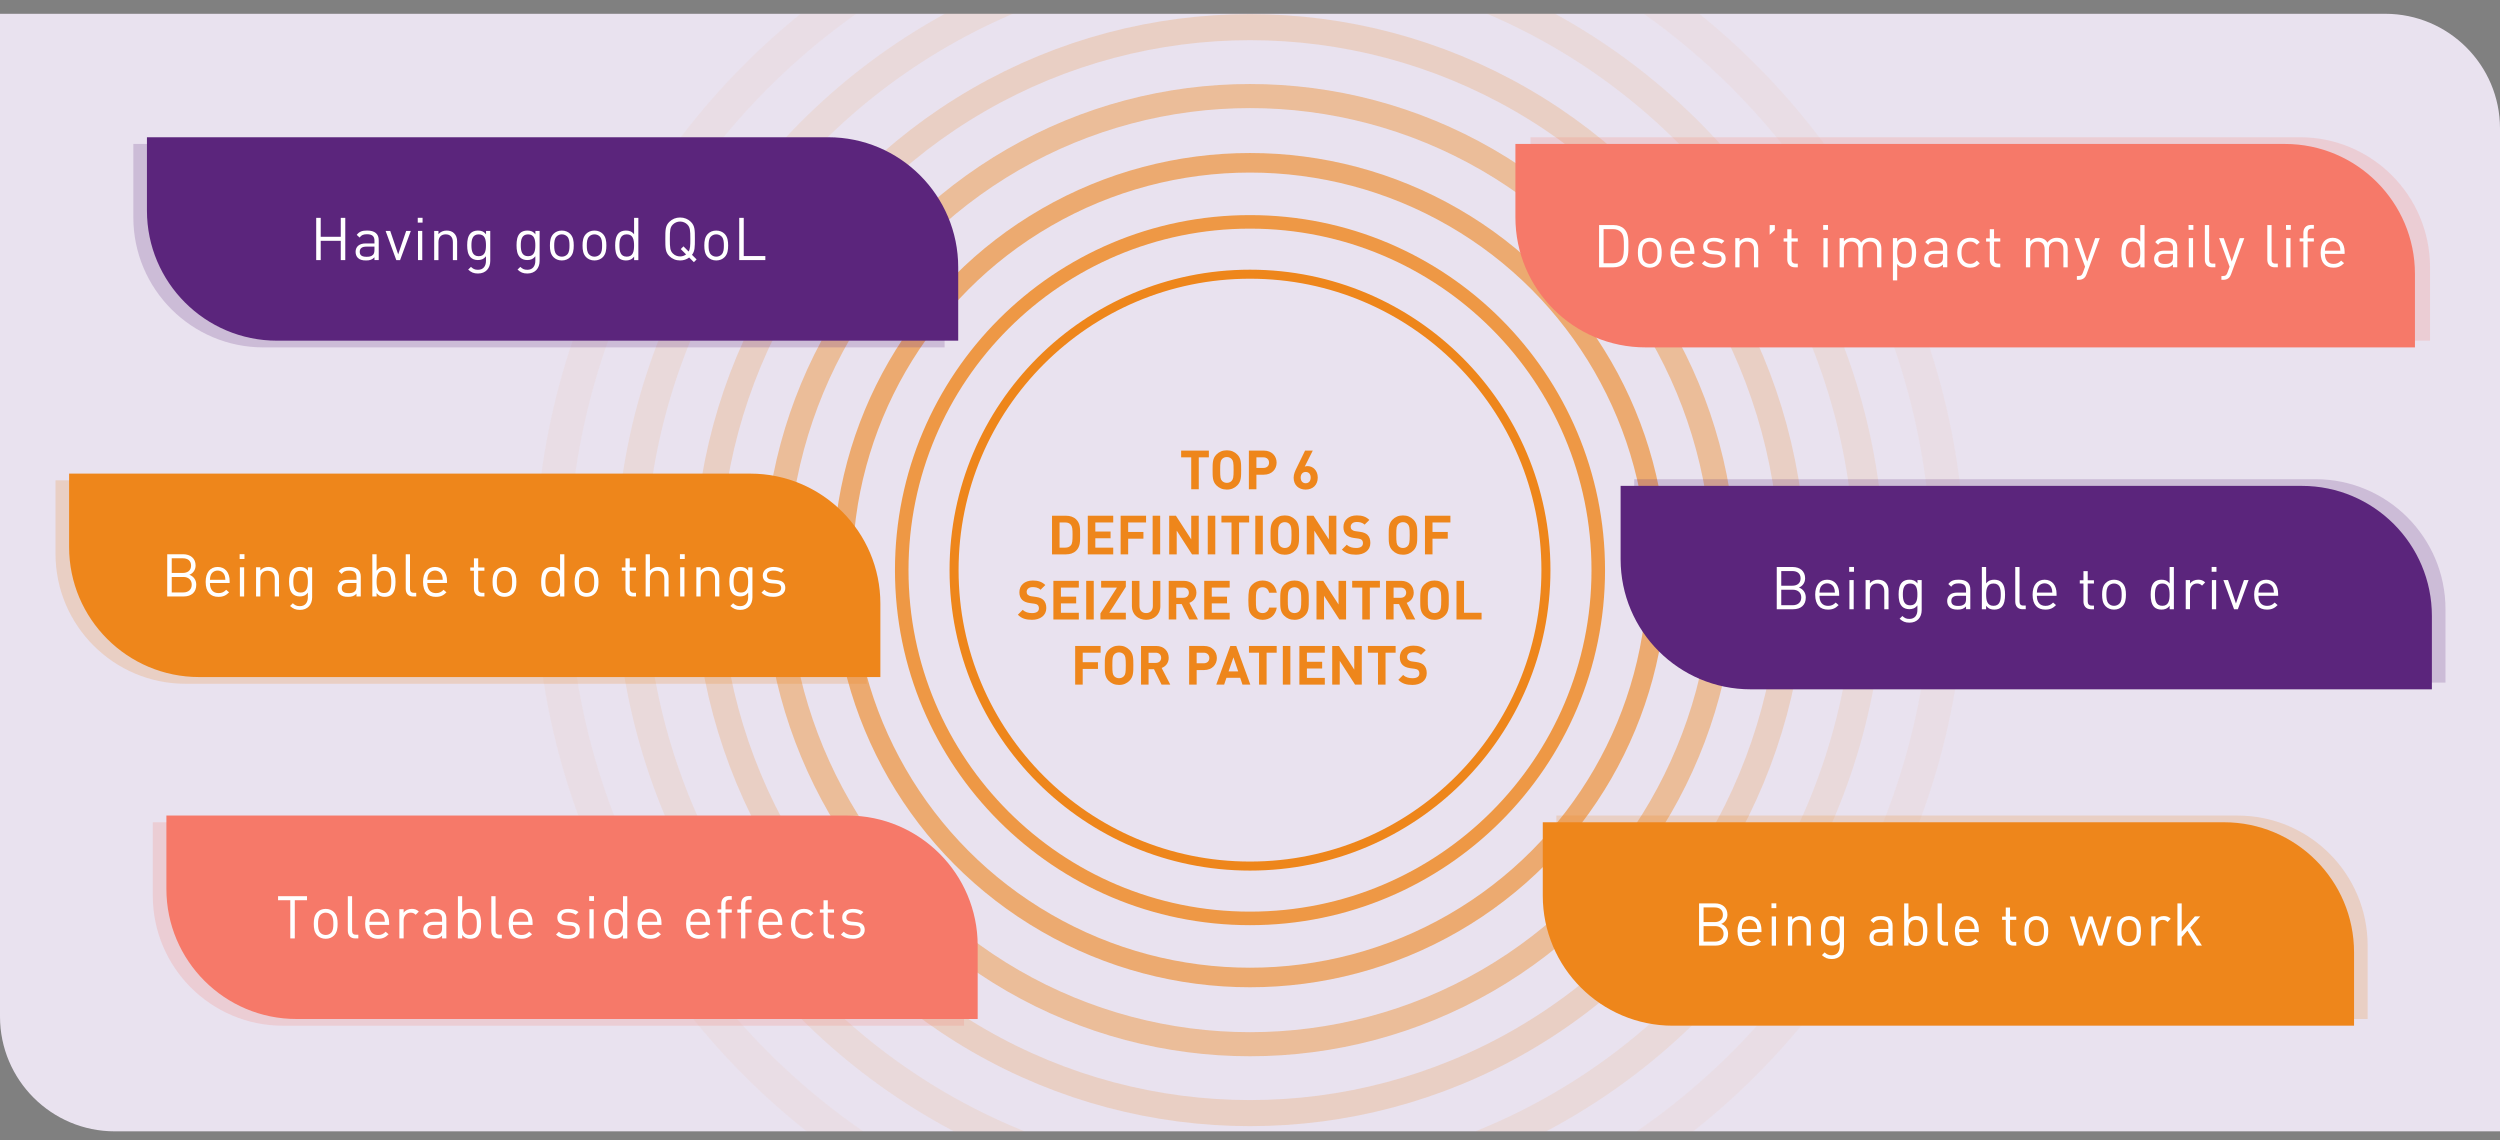 <?xml version="1.0" encoding="UTF-8"?><svg id="Layer_2" xmlns="http://www.w3.org/2000/svg" xmlns:xlink="http://www.w3.org/1999/xlink" viewBox="0 0 1470 670.48"><rect x="0" y="0" width="1470" height="670.48" fill="#808080" stroke="none"/><defs><style>.cls-1,.cls-2,.cls-3,.cls-4,.cls-5,.cls-6,.cls-7,.cls-8{fill:none;}.cls-9{clip-path:url(#clippath);}.cls-2{opacity:.05;stroke-width:19.72px;}.cls-2,.cls-3,.cls-4,.cls-5,.cls-6,.cls-7,.cls-8{stroke:#ee861b;stroke-miterlimit:10;}.cls-10{fill:#e9e2ef;}.cls-11,.cls-12{fill:#f67969;}.cls-13{fill:#fff;}.cls-14,.cls-15{fill:#ee861b;}.cls-16,.cls-17{fill:#5b257c;}.cls-3{opacity:.1;stroke-width:17.5px;}.cls-4{opacity:.4;stroke-width:14.16px;}.cls-5{opacity:.8;stroke-width:7.96px;}.cls-6{stroke-width:5.31px;}.cls-17,.cls-15,.cls-12,.cls-7{opacity:.2;}.cls-7{stroke-width:15.33px;}.cls-8{opacity:.6;stroke-width:11.5px;}</style><clipPath id="clippath"><path class="cls-1" d="M0,8.11H1402.52c37.24,0,67.48,30.24,67.48,67.48V665.23H67.48C30.24,665.23,0,634.99,0,597.75V8.11H0Z"/></clipPath></defs><path class="cls-10" d="M0,8.11H1402.52c37.24,0,67.48,30.24,67.48,67.48V665.23H67.48C30.24,665.23,0,634.99,0,597.75V8.11H0Z"/><g class="cls-9"><g><circle class="cls-6" cx="735" cy="335.24" r="174.01"/><circle class="cls-5" cx="735" cy="335.24" r="204.78"/><circle class="cls-8" cx="735" cy="335.24" r="239.52"/><circle class="cls-4" cx="735" cy="335.24" r="278.76"/><circle class="cls-7" cx="735" cy="335.24" r="319.27"/><circle class="cls-3" cx="735" cy="335.24" r="364.36"/><circle class="cls-2" cx="735" cy="335.24" r="410.63"/></g></g><g><path class="cls-14" d="M704.88,268.92v18.76h-4.44v-18.76h-5.93v-3.96h16.3v3.96h-5.93Z"/><path class="cls-14" d="M727.53,285.39c-1.59,1.59-3.54,2.49-6.13,2.49s-4.56-.89-6.16-2.49c-2.3-2.3-2.23-5.14-2.23-9.06s-.06-6.76,2.23-9.06c1.59-1.6,3.57-2.49,6.16-2.49s4.53,.89,6.13,2.49c2.3,2.3,2.27,5.14,2.27,9.06s.03,6.76-2.27,9.06Zm-3.29-15.44c-.64-.73-1.63-1.21-2.84-1.21s-2.23,.48-2.87,1.21c-.86,.96-1.08,2.01-1.08,6.38s.22,5.42,1.08,6.38c.64,.73,1.66,1.21,2.87,1.21s2.2-.48,2.84-1.21c.86-.96,1.12-2.01,1.12-6.38s-.26-5.42-1.12-6.38Z"/><path class="cls-14" d="M743.14,279.13h-4.37v8.55h-4.43v-22.72h8.81c4.69,0,7.5,3.22,7.5,7.08s-2.81,7.08-7.5,7.08Zm-.22-10.21h-4.15v6.22h4.15c2.01,0,3.29-1.24,3.29-3.09s-1.28-3.13-3.29-3.13Z"/><path class="cls-14" d="M767.74,287.88c-4.02,0-7.08-2.52-7.08-7.02,0-2.07,.89-3.99,1.92-6.06l4.79-9.83h4.53l-4.72,9.38c.54-.22,1.15-.29,1.69-.29,3.06,0,5.97,2.52,5.97,6.73,0,4.47-3.06,7.08-7.08,7.08Zm0-10.37c-1.69,0-2.93,1.21-2.93,3.32s1.24,3.32,2.93,3.32,2.94-1.21,2.94-3.32-1.18-3.32-2.94-3.32Z"/><path class="cls-14" d="M632.79,323.8c-1.5,1.5-3.64,2.17-6,2.17h-8.2v-22.72h8.2c2.36,0,4.5,.67,6,2.17,2.55,2.55,2.3,5.68,2.3,9.09s.26,6.73-2.3,9.28Zm-3.09-15.19c-.77-.93-1.79-1.4-3.32-1.4h-3.35v14.8h3.35c1.53,0,2.55-.48,3.32-1.4,.83-1.02,.96-2.65,.96-6.09s-.13-4.88-.96-5.9Z"/><path class="cls-14" d="M639.62,325.97v-22.72h14.96v3.96h-10.53v5.33h8.97v3.96h-8.97v5.52h10.53v3.96h-14.96Z"/><path class="cls-14" d="M663.36,307.21v5.58h8.97v3.96h-8.97v9.22h-4.43v-22.72h14.96v3.96h-10.53Z"/><path class="cls-14" d="M677.75,325.97v-22.72h4.43v22.72h-4.43Z"/><path class="cls-14" d="M700.91,325.97l-9-13.94v13.94h-4.43v-22.72h3.96l9,13.91v-13.91h4.43v22.72h-3.96Z"/><path class="cls-14" d="M710.16,325.97v-22.72h4.43v22.72h-4.43Z"/><path class="cls-14" d="M728.57,307.21v18.76h-4.44v-18.76h-5.93v-3.96h16.3v3.96h-5.93Z"/><path class="cls-14" d="M738.11,325.97v-22.72h4.43v22.72h-4.43Z"/><path class="cls-14" d="M761.59,323.68c-1.59,1.59-3.54,2.49-6.13,2.49s-4.56-.89-6.16-2.49c-2.3-2.3-2.23-5.14-2.23-9.06s-.06-6.76,2.23-9.06c1.59-1.6,3.57-2.49,6.16-2.49s4.53,.89,6.13,2.49c2.3,2.3,2.27,5.14,2.27,9.06s.03,6.76-2.27,9.06Zm-3.29-15.44c-.64-.73-1.63-1.21-2.84-1.21s-2.23,.48-2.87,1.21c-.86,.96-1.08,2.01-1.08,6.38s.22,5.42,1.08,6.38c.64,.73,1.66,1.21,2.87,1.21s2.2-.48,2.84-1.21c.86-.96,1.12-2.01,1.12-6.38s-.26-5.42-1.12-6.38Z"/><path class="cls-14" d="M781.82,325.97l-9-13.94v13.94h-4.43v-22.72h3.96l9,13.91v-13.91h4.43v22.72h-3.96Z"/><path class="cls-14" d="M797.33,326.16c-3.45,0-6.06-.73-8.29-3l2.87-2.87c1.44,1.44,3.38,1.92,5.49,1.92,2.62,0,4.02-.99,4.02-2.81,0-.8-.22-1.47-.7-1.92-.45-.41-.96-.64-2.01-.8l-2.74-.38c-1.95-.29-3.38-.89-4.4-1.88-1.08-1.08-1.63-2.55-1.63-4.47,0-4.05,3-6.89,7.91-6.89,3.13,0,5.39,.77,7.34,2.65l-2.81,2.78c-1.44-1.37-3.16-1.56-4.66-1.56-2.36,0-3.51,1.31-3.51,2.87,0,.57,.19,1.18,.67,1.63,.45,.41,1.18,.77,2.11,.89l2.68,.38c2.07,.29,3.38,.86,4.34,1.75,1.21,1.15,1.75,2.81,1.75,4.82,0,4.4-3.67,6.89-8.42,6.89Z"/><path class="cls-14" d="M831.08,323.68c-1.59,1.59-3.54,2.49-6.13,2.49s-4.56-.89-6.16-2.49c-2.3-2.3-2.23-5.14-2.23-9.06s-.06-6.76,2.23-9.06c1.59-1.6,3.57-2.49,6.16-2.49s4.53,.89,6.13,2.49c2.3,2.3,2.27,5.14,2.27,9.06s.03,6.76-2.27,9.06Zm-3.29-15.44c-.64-.73-1.63-1.21-2.84-1.21s-2.23,.48-2.87,1.21c-.86,.96-1.08,2.01-1.08,6.38s.22,5.42,1.08,6.38c.64,.73,1.66,1.21,2.87,1.21s2.2-.48,2.84-1.21c.86-.96,1.12-2.01,1.12-6.38s-.26-5.42-1.12-6.38Z"/><path class="cls-14" d="M842.31,307.21v5.58h8.97v3.96h-8.97v9.22h-4.43v-22.72h14.96v3.96h-10.53Z"/><path class="cls-14" d="M606.79,364.45c-3.45,0-6.06-.73-8.29-3l2.87-2.87c1.44,1.44,3.38,1.92,5.49,1.92,2.62,0,4.02-.99,4.02-2.81,0-.8-.22-1.47-.7-1.92-.45-.41-.96-.64-2.01-.8l-2.74-.38c-1.95-.29-3.38-.89-4.4-1.88-1.08-1.08-1.63-2.55-1.63-4.47,0-4.05,3-6.89,7.91-6.89,3.13,0,5.39,.77,7.34,2.65l-2.81,2.78c-1.44-1.37-3.16-1.56-4.66-1.56-2.36,0-3.51,1.31-3.51,2.87,0,.57,.19,1.18,.67,1.63,.45,.41,1.18,.77,2.11,.89l2.68,.38c2.07,.29,3.38,.86,4.34,1.75,1.21,1.15,1.75,2.81,1.75,4.82,0,4.4-3.67,6.89-8.42,6.89Z"/><path class="cls-14" d="M619.39,364.26v-22.72h14.96v3.96h-10.53v5.33h8.97v3.96h-8.97v5.52h10.53v3.96h-14.96Z"/><path class="cls-14" d="M638.69,364.26v-22.72h4.43v22.72h-4.43Z"/><path class="cls-14" d="M647.05,364.26v-3.57l9.7-15.19h-9.28v-3.96h14.52v3.51l-9.73,15.25h9.73v3.96h-14.93Z"/><path class="cls-14" d="M673.92,364.45c-4.66,0-8.36-3.16-8.36-7.98v-14.93h4.44v14.77c0,2.62,1.53,4.18,3.92,4.18s3.96-1.56,3.96-4.18v-14.77h4.4v14.93c0,4.82-3.7,7.98-8.36,7.98Z"/><path class="cls-14" d="M699.28,364.26l-4.44-9.06h-3.19v9.06h-4.43v-22.72h8.9c4.63,0,7.37,3.16,7.37,6.96,0,3.19-1.95,5.17-4.15,5.97l5.07,9.79h-5.14Zm-3.45-18.76h-4.18v6h4.18c1.95,0,3.22-1.24,3.22-3s-1.28-3-3.22-3Z"/><path class="cls-14" d="M708.09,364.26v-22.72h14.96v3.96h-10.53v5.33h8.97v3.96h-8.97v5.52h10.53v3.96h-14.96Z"/><path class="cls-14" d="M742.39,364.45c-2.42,0-4.47-.83-6.13-2.49-.99-.99-1.6-2.14-1.85-3.41-.26-1.28-.38-3.16-.38-5.65s.13-4.37,.38-5.65c.25-1.31,.86-2.42,1.85-3.41,1.66-1.66,3.7-2.49,6.13-2.49,4.37,0,7.59,2.55,8.36,7.18h-4.5c-.48-1.95-1.69-3.22-3.83-3.22-1.21,0-2.17,.38-2.84,1.18-.93,.99-1.12,2.01-1.12,6.41s.19,5.42,1.12,6.41c.67,.8,1.63,1.18,2.84,1.18,2.14,0,3.35-1.28,3.83-3.22h4.5c-.77,4.63-4.02,7.18-8.36,7.18Z"/><path class="cls-14" d="M767.3,361.96c-1.59,1.59-3.54,2.49-6.13,2.49s-4.56-.89-6.16-2.49c-2.3-2.3-2.23-5.14-2.23-9.06s-.06-6.76,2.23-9.06c1.59-1.6,3.57-2.49,6.16-2.49s4.53,.89,6.13,2.49c2.3,2.3,2.27,5.14,2.27,9.06s.03,6.76-2.27,9.06Zm-3.29-15.44c-.64-.73-1.63-1.21-2.84-1.21s-2.23,.48-2.87,1.21c-.86,.96-1.08,2.01-1.08,6.38s.22,5.42,1.08,6.38c.64,.73,1.66,1.21,2.87,1.21s2.2-.48,2.84-1.21c.86-.96,1.12-2.01,1.12-6.38s-.26-5.42-1.12-6.38Z"/><path class="cls-14" d="M787.53,364.26l-9-13.94v13.94h-4.43v-22.72h3.96l9,13.91v-13.91h4.43v22.72h-3.96Z"/><path class="cls-14" d="M805.46,345.5v18.76h-4.44v-18.76h-5.93v-3.96h16.3v3.96h-5.93Z"/><path class="cls-14" d="M827.06,364.26l-4.44-9.06h-3.19v9.06h-4.43v-22.72h8.9c4.63,0,7.37,3.16,7.37,6.96,0,3.19-1.95,5.17-4.15,5.97l5.07,9.79h-5.14Zm-3.45-18.76h-4.18v6h4.18c1.95,0,3.22-1.24,3.22-3s-1.28-3-3.22-3Z"/><path class="cls-14" d="M849.62,361.96c-1.59,1.59-3.54,2.49-6.13,2.49s-4.56-.89-6.16-2.49c-2.3-2.3-2.23-5.14-2.23-9.06s-.06-6.76,2.23-9.06c1.59-1.6,3.57-2.49,6.16-2.49s4.53,.89,6.13,2.49c2.3,2.3,2.27,5.14,2.27,9.06s.03,6.76-2.27,9.06Zm-3.29-15.44c-.64-.73-1.63-1.21-2.84-1.21s-2.23,.48-2.87,1.21c-.86,.96-1.08,2.01-1.08,6.38s.22,5.42,1.08,6.38c.64,.73,1.66,1.21,2.87,1.21s2.2-.48,2.84-1.21c.86-.96,1.12-2.01,1.12-6.38s-.26-5.42-1.12-6.38Z"/><path class="cls-14" d="M856.42,364.26v-22.72h4.43v18.76h10.31v3.96h-14.74Z"/><path class="cls-14" d="M636.63,383.79v5.58h8.97v3.96h-8.97v9.22h-4.43v-22.72h14.96v3.96h-10.53Z"/><path class="cls-14" d="M664.14,400.25c-1.59,1.59-3.54,2.49-6.13,2.49s-4.56-.89-6.16-2.49c-2.3-2.3-2.23-5.14-2.23-9.06s-.06-6.76,2.23-9.06c1.59-1.6,3.57-2.49,6.16-2.49s4.53,.89,6.13,2.49c2.3,2.3,2.27,5.14,2.27,9.06s.03,6.76-2.27,9.06Zm-3.29-15.44c-.64-.73-1.63-1.21-2.84-1.21s-2.23,.48-2.87,1.21c-.86,.96-1.08,2.01-1.08,6.38s.22,5.42,1.08,6.38c.64,.73,1.66,1.21,2.87,1.21s2.2-.48,2.84-1.21c.86-.96,1.12-2.01,1.12-6.38s-.26-5.42-1.12-6.38Z"/><path class="cls-14" d="M682.99,402.55l-4.44-9.06h-3.19v9.06h-4.43v-22.72h8.9c4.63,0,7.37,3.16,7.37,6.96,0,3.19-1.95,5.17-4.15,5.97l5.07,9.79h-5.14Zm-3.45-18.76h-4.18v6h4.18c1.95,0,3.22-1.24,3.22-3s-1.28-3-3.22-3Z"/><path class="cls-14" d="M708.01,394h-4.37v8.55h-4.43v-22.72h8.81c4.69,0,7.5,3.22,7.5,7.08s-2.81,7.08-7.5,7.08Zm-.22-10.21h-4.15v6.22h4.15c2.01,0,3.29-1.24,3.29-3.09s-1.28-3.13-3.29-3.13Z"/><path class="cls-14" d="M730.57,402.55l-1.34-4.02h-8.07l-1.37,4.02h-4.63l8.26-22.72h3.48l8.29,22.72h-4.63Zm-5.3-16.02l-2.87,8.26h5.65l-2.78-8.26Z"/><path class="cls-14" d="M744.76,383.79v18.76h-4.44v-18.76h-5.93v-3.96h16.3v3.96h-5.93Z"/><path class="cls-14" d="M754.3,402.55v-22.72h4.43v22.72h-4.43Z"/><path class="cls-14" d="M764.03,402.55v-22.72h14.96v3.96h-10.53v5.33h8.97v3.96h-8.97v5.52h10.53v3.96h-14.96Z"/><path class="cls-14" d="M796.77,402.55l-9-13.94v13.94h-4.43v-22.72h3.96l9,13.91v-13.91h4.43v22.72h-3.96Z"/><path class="cls-14" d="M814.7,383.79v18.76h-4.44v-18.76h-5.93v-3.96h16.3v3.96h-5.93Z"/><path class="cls-14" d="M830.49,402.74c-3.45,0-6.06-.73-8.29-3l2.87-2.87c1.44,1.44,3.38,1.92,5.49,1.92,2.62,0,4.02-.99,4.02-2.81,0-.8-.22-1.47-.7-1.92-.45-.41-.96-.64-2.01-.8l-2.74-.38c-1.95-.29-3.38-.89-4.4-1.88-1.08-1.08-1.63-2.55-1.63-4.47,0-4.05,3-6.89,7.91-6.89,3.13,0,5.39,.77,7.34,2.65l-2.81,2.78c-1.44-1.37-3.16-1.56-4.66-1.56-2.36,0-3.51,1.31-3.51,2.87,0,.57,.19,1.18,.67,1.63,.45,.41,1.18,.77,2.11,.89l2.68,.38c2.07,.29,3.38,.86,4.34,1.75,1.21,1.15,1.75,2.81,1.75,4.82,0,4.4-3.67,6.89-8.42,6.89Z"/></g><path class="cls-17" d="M78.4,84.65H478.95c42.21,0,76.48,34.27,76.48,76.48v43.14H154.88c-42.21,0-76.48-34.27-76.48-76.48v-43.14h0Z"/><path class="cls-16" d="M86.4,80.7H486.95c42.21,0,76.48,34.27,76.48,76.48v43.14H162.88c-42.21,0-76.48-34.27-76.48-76.48v-43.14h0Z"/><g><path class="cls-13" d="M200.37,152.94v-11.34h-11.79v11.34h-2.65v-24.84h2.65v11.13h11.79v-11.13h2.65v24.84h-2.65Z"/><path class="cls-13" d="M220.18,152.94v-1.64c-1.4,1.4-2.65,1.85-4.95,1.85s-3.77-.45-4.85-1.57c-.84-.84-1.29-2.13-1.29-3.49,0-3,2.09-4.95,5.93-4.95h5.16v-1.64c0-2.51-1.26-3.77-4.39-3.77-2.2,0-3.31,.52-4.33,1.95l-1.71-1.57c1.54-1.99,3.28-2.55,6.07-2.55,4.6,0,6.87,1.99,6.87,5.72v11.65h-2.51Zm0-7.92h-4.81c-2.58,0-3.84,1.05-3.84,3.04s1.22,2.93,3.94,2.93c1.46,0,2.76-.1,3.84-1.15,.59-.56,.87-1.53,.87-2.96v-1.85Z"/><path class="cls-13" d="M235.25,152.94h-2.23l-6.28-17.16h2.72l4.67,13.78,4.71-13.78h2.72l-6.31,17.16Z"/><path class="cls-13" d="M245.64,130.9v-2.83h2.83v2.83h-2.83Zm.14,22.04v-17.16h2.51v17.16h-2.51Z"/><path class="cls-13" d="M266.29,152.94v-10.57c0-3.03-1.64-4.57-4.22-4.57s-4.26,1.57-4.26,4.57v10.57h-2.51v-17.16h2.51v1.88c1.22-1.39,2.9-2.09,4.81-2.09s3.35,.56,4.39,1.6c1.22,1.19,1.78,2.79,1.78,4.78v10.99h-2.51Z"/><path class="cls-13" d="M281.11,160.83c-2.58,0-4.01-.66-5.83-2.3l1.64-1.6c1.26,1.12,2.13,1.71,4.12,1.71,3.31,0,4.71-2.34,4.71-5.27v-2.69c-1.4,1.78-2.96,2.23-4.81,2.23-1.74,0-3.24-.63-4.15-1.54-1.71-1.71-2.09-4.36-2.09-7.15s.38-5.44,2.09-7.15c.91-.91,2.44-1.5,4.19-1.5,1.88,0,3.42,.42,4.81,2.23v-2.02h2.48v17.68c0,4.26-2.65,7.36-7.15,7.36Zm.38-23.02c-3.73,0-4.29,3.21-4.29,6.42s.56,6.42,4.29,6.42,4.26-3.21,4.26-6.42-.52-6.42-4.26-6.42Z"/><path class="cls-13" d="M310.13,160.83c-2.58,0-4.01-.66-5.83-2.3l1.64-1.6c1.26,1.12,2.13,1.71,4.12,1.71,3.31,0,4.71-2.34,4.71-5.27v-2.69c-1.4,1.78-2.96,2.23-4.81,2.23-1.74,0-3.24-.63-4.15-1.54-1.71-1.71-2.09-4.36-2.09-7.15s.38-5.44,2.09-7.15c.91-.91,2.44-1.5,4.19-1.5,1.88,0,3.42,.42,4.81,2.23v-2.02h2.48v17.68c0,4.26-2.65,7.36-7.15,7.36Zm.38-23.02c-3.73,0-4.29,3.21-4.29,6.42s.56,6.42,4.29,6.42,4.26-3.21,4.26-6.42-.52-6.42-4.26-6.42Z"/><path class="cls-13" d="M335.28,151.2c-1.19,1.19-2.83,1.95-4.92,1.95s-3.73-.77-4.92-1.95c-1.74-1.78-2.09-4.19-2.09-6.84s.35-5.06,2.09-6.84c1.19-1.19,2.83-1.95,4.92-1.95s3.73,.77,4.92,1.95c1.74,1.78,2.09,4.19,2.09,6.84s-.35,5.06-2.09,6.84Zm-1.78-12.14c-.8-.8-1.92-1.26-3.14-1.26s-2.3,.45-3.1,1.26c-1.25,1.26-1.39,3.38-1.39,5.3s.14,4.05,1.39,5.3c.8,.8,1.88,1.26,3.1,1.26s2.34-.45,3.14-1.26c1.26-1.26,1.36-3.38,1.36-5.3s-.1-4.05-1.36-5.3Z"/><path class="cls-13" d="M354.46,151.2c-1.19,1.19-2.83,1.95-4.92,1.95s-3.73-.77-4.92-1.95c-1.74-1.78-2.09-4.19-2.09-6.84s.35-5.06,2.09-6.84c1.19-1.19,2.83-1.95,4.92-1.95s3.73,.77,4.92,1.95c1.74,1.78,2.09,4.19,2.09,6.84s-.35,5.06-2.09,6.84Zm-1.78-12.14c-.8-.8-1.92-1.26-3.14-1.26s-2.3,.45-3.1,1.26c-1.26,1.26-1.4,3.38-1.4,5.3s.14,4.05,1.4,5.3c.8,.8,1.88,1.26,3.1,1.26s2.34-.45,3.14-1.26c1.26-1.26,1.36-3.38,1.36-5.3s-.1-4.05-1.36-5.3Z"/><path class="cls-13" d="M372.87,152.94v-2.06c-1.4,1.81-3,2.27-4.88,2.27-1.74,0-3.28-.59-4.19-1.5-1.74-1.74-2.09-4.6-2.09-7.29s.35-5.55,2.09-7.29c.91-.91,2.44-1.5,4.19-1.5,1.88,0,3.45,.42,4.85,2.2v-9.66h2.51v24.84h-2.48Zm-4.33-15.14c-3.73,0-4.33,3.21-4.33,6.56s.59,6.56,4.33,6.56,4.29-3.21,4.29-6.56-.56-6.56-4.29-6.56Z"/><path class="cls-13" d="M407.99,154.16l-2.75-2.75c-1.5,1.15-3.35,1.74-5.34,1.74-2.48,0-4.67-.91-6.35-2.58-2.34-2.34-2.34-4.78-2.34-10.05s0-7.71,2.34-10.05c1.67-1.67,3.87-2.58,6.35-2.58s4.67,.91,6.35,2.58c2.34,2.34,2.34,4.78,2.34,10.05,0,4.74,0,7.19-1.71,9.31l2.72,2.72-1.6,1.6Zm-3.8-22.11c-1.08-1.12-2.65-1.78-4.29-1.78s-3.21,.66-4.29,1.78c-1.57,1.6-1.74,3.28-1.74,8.48s.17,6.87,1.74,8.48c1.08,1.12,2.65,1.78,4.29,1.78,1.33,0,2.51-.42,3.52-1.19l-3.14-3.14,1.6-1.61,3.03,3.04c.91-1.46,1.01-3.38,1.01-7.36,0-5.2-.17-6.87-1.74-8.48Z"/><path class="cls-13" d="M426.06,151.2c-1.19,1.19-2.83,1.95-4.92,1.95s-3.73-.77-4.92-1.95c-1.74-1.78-2.09-4.19-2.09-6.84s.35-5.06,2.09-6.84c1.19-1.19,2.83-1.95,4.92-1.95s3.73,.77,4.92,1.95c1.74,1.78,2.09,4.19,2.09,6.84s-.35,5.06-2.09,6.84Zm-1.78-12.14c-.8-.8-1.92-1.26-3.14-1.26s-2.3,.45-3.1,1.26c-1.26,1.26-1.4,3.38-1.4,5.3s.14,4.05,1.4,5.3c.8,.8,1.88,1.26,3.1,1.26s2.34-.45,3.14-1.26c1.26-1.26,1.36-3.38,1.36-5.3s-.1-4.05-1.36-5.3Z"/><path class="cls-13" d="M434.67,152.94v-24.84h2.65v22.46h12.7v2.37h-15.35Z"/></g><path class="cls-15" d="M32.63,282.44H433.18c42.21,0,76.48,34.27,76.48,76.48v43.14H109.11c-42.21,0-76.48-34.27-76.48-76.48v-43.14h0Z"/><path class="cls-14" d="M40.63,278.49H441.18c42.21,0,76.48,34.27,76.48,76.48v43.14H117.11c-42.21,0-76.48-34.27-76.48-76.48v-43.14h0Z"/><g><path class="cls-13" d="M107.99,350.73h-9.66v-24.84h9.35c4.33,0,7.33,2.48,7.33,6.63,0,2.62-1.57,4.67-3.66,5.44,2.37,.87,4.05,2.93,4.05,5.89,0,4.5-3,6.87-7.4,6.87Zm-.52-22.46h-6.49v8.62h6.49c2.76,0,4.88-1.36,4.88-4.33s-2.13-4.29-4.88-4.29Zm.28,10.99h-6.77v9.1h6.77c3.07,0,4.99-1.78,4.99-4.57s-1.92-4.54-4.99-4.54Z"/><path class="cls-13" d="M123.44,342.82c0,3.77,1.78,5.93,5.06,5.93,1.99,0,3.14-.59,4.5-1.95l1.71,1.5c-1.74,1.74-3.35,2.65-6.28,2.65-4.54,0-7.5-2.72-7.5-8.79,0-5.55,2.69-8.79,7.05-8.79s7.05,3.21,7.05,8.3v1.15h-11.58Zm8.55-4.74c-.66-1.57-2.2-2.58-4.01-2.58s-3.35,1.01-4.01,2.58c-.38,.94-.45,1.46-.52,2.86h9.07c-.07-1.4-.14-1.92-.52-2.86Z"/><path class="cls-13" d="M140.91,328.69v-2.83h2.83v2.83h-2.83Zm.14,22.04v-17.16h2.51v17.16h-2.51Z"/><path class="cls-13" d="M161.56,350.73v-10.57c0-3.04-1.64-4.57-4.22-4.57s-4.26,1.57-4.26,4.57v10.57h-2.51v-17.16h2.51v1.88c1.22-1.4,2.9-2.09,4.81-2.09s3.35,.56,4.39,1.6c1.22,1.19,1.78,2.79,1.78,4.78v10.99h-2.51Z"/><path class="cls-13" d="M176.38,358.62c-2.58,0-4.01-.66-5.83-2.3l1.64-1.6c1.26,1.12,2.13,1.71,4.12,1.71,3.31,0,4.71-2.34,4.71-5.27v-2.69c-1.4,1.78-2.96,2.23-4.81,2.23-1.74,0-3.24-.63-4.15-1.54-1.71-1.71-2.09-4.36-2.09-7.15s.38-5.44,2.09-7.15c.91-.91,2.44-1.5,4.19-1.5,1.88,0,3.42,.42,4.81,2.23v-2.02h2.48v17.69c0,4.25-2.65,7.36-7.15,7.36Zm.38-23.02c-3.73,0-4.29,3.21-4.29,6.42s.56,6.42,4.29,6.42,4.26-3.21,4.26-6.42-.52-6.42-4.26-6.42Z"/><path class="cls-13" d="M209.62,350.73v-1.64c-1.4,1.4-2.65,1.85-4.95,1.85s-3.77-.45-4.85-1.57c-.84-.84-1.29-2.13-1.29-3.49,0-3,2.09-4.95,5.93-4.95h5.16v-1.64c0-2.51-1.26-3.77-4.39-3.77-2.2,0-3.31,.52-4.33,1.95l-1.71-1.57c1.54-1.99,3.28-2.55,6.07-2.55,4.6,0,6.87,1.99,6.87,5.72v11.65h-2.51Zm0-7.92h-4.81c-2.58,0-3.84,1.05-3.84,3.03s1.22,2.93,3.94,2.93c1.46,0,2.76-.11,3.84-1.15,.59-.56,.87-1.54,.87-2.96v-1.85Z"/><path class="cls-13" d="M230.48,349.44c-.91,.91-2.44,1.5-4.19,1.5-1.88,0-3.45-.45-4.85-2.27v2.06h-2.51v-24.84h2.51v9.66c1.4-1.78,2.97-2.2,4.85-2.2,1.74,0,3.28,.59,4.19,1.5,1.74,1.74,2.09,4.6,2.09,7.29s-.35,5.55-2.09,7.29Zm-4.71-13.85c-3.73,0-4.33,3.21-4.33,6.56s.59,6.56,4.33,6.56,4.29-3.21,4.29-6.56-.56-6.56-4.29-6.56Z"/><path class="cls-13" d="M242.93,350.73c-3,0-4.36-1.95-4.36-4.57v-20.27h2.51v20.16c0,1.67,.56,2.51,2.3,2.51h1.36v2.16h-1.81Z"/><path class="cls-13" d="M251.26,342.82c0,3.77,1.78,5.93,5.06,5.93,1.99,0,3.14-.59,4.5-1.95l1.71,1.5c-1.74,1.74-3.35,2.65-6.28,2.65-4.54,0-7.5-2.72-7.5-8.79,0-5.55,2.69-8.79,7.05-8.79s7.05,3.21,7.05,8.3v1.15h-11.58Zm8.55-4.74c-.66-1.57-2.2-2.58-4.01-2.58s-3.35,1.01-4.01,2.58c-.38,.94-.45,1.46-.52,2.86h9.07c-.07-1.4-.14-1.92-.52-2.86Z"/><path class="cls-13" d="M283.07,350.73c-2.93,0-4.4-2.06-4.4-4.6v-10.53h-2.16v-1.92h2.16v-5.37h2.51v5.37h3.66v1.92h-3.66v10.46c0,1.57,.73,2.51,2.34,2.51h1.33v2.16h-1.78Z"/><path class="cls-13" d="M301.55,348.99c-1.19,1.19-2.83,1.95-4.92,1.95s-3.73-.77-4.92-1.95c-1.74-1.78-2.09-4.19-2.09-6.84s.35-5.06,2.09-6.84c1.19-1.19,2.83-1.95,4.92-1.95s3.73,.77,4.92,1.95c1.74,1.78,2.09,4.19,2.09,6.84s-.35,5.06-2.09,6.84Zm-1.78-12.14c-.8-.8-1.92-1.26-3.14-1.26s-2.3,.45-3.1,1.26c-1.25,1.26-1.39,3.38-1.39,5.3s.14,4.05,1.39,5.3c.8,.8,1.88,1.26,3.1,1.26s2.34-.45,3.14-1.26c1.26-1.26,1.36-3.38,1.36-5.3s-.1-4.05-1.36-5.3Z"/><path class="cls-13" d="M329.35,350.73v-2.06c-1.4,1.81-3,2.27-4.88,2.27-1.74,0-3.28-.59-4.19-1.5-1.74-1.74-2.09-4.6-2.09-7.29s.35-5.55,2.09-7.29c.91-.91,2.44-1.5,4.19-1.5,1.88,0,3.45,.42,4.85,2.2v-9.66h2.51v24.84h-2.48Zm-4.33-15.14c-3.73,0-4.33,3.21-4.33,6.56s.59,6.56,4.33,6.56,4.29-3.21,4.29-6.56-.56-6.56-4.29-6.56Z"/><path class="cls-13" d="M349.82,348.99c-1.19,1.19-2.83,1.95-4.92,1.95s-3.73-.77-4.92-1.95c-1.74-1.78-2.09-4.19-2.09-6.84s.35-5.06,2.09-6.84c1.19-1.19,2.83-1.95,4.92-1.95s3.73,.77,4.92,1.95c1.74,1.78,2.09,4.19,2.09,6.84s-.35,5.06-2.09,6.84Zm-1.78-12.14c-.8-.8-1.92-1.26-3.14-1.26s-2.3,.45-3.1,1.26c-1.25,1.26-1.39,3.38-1.39,5.3s.14,4.05,1.39,5.3c.8,.8,1.88,1.26,3.1,1.26s2.34-.45,3.14-1.26c1.26-1.26,1.36-3.38,1.36-5.3s-.1-4.05-1.36-5.3Z"/><path class="cls-13" d="M372.18,350.73c-2.93,0-4.4-2.06-4.4-4.6v-10.53h-2.16v-1.92h2.16v-5.37h2.51v5.37h3.66v1.92h-3.66v10.46c0,1.57,.73,2.51,2.34,2.51h1.33v2.16h-1.78Z"/><path class="cls-13" d="M390.63,350.73v-10.6c0-3-1.6-4.53-4.19-4.53s-4.29,1.57-4.29,4.53v10.6h-2.51v-24.84h2.51v9.56c1.26-1.43,2.9-2.09,4.81-2.09,3.87,0,6.17,2.48,6.17,6.35v11.02h-2.51Z"/><path class="cls-13" d="M399.8,328.69v-2.83h2.83v2.83h-2.83Zm.14,22.04v-17.16h2.51v17.16h-2.51Z"/><path class="cls-13" d="M420.45,350.73v-10.57c0-3.04-1.64-4.57-4.22-4.57s-4.26,1.57-4.26,4.57v10.57h-2.51v-17.16h2.51v1.88c1.22-1.4,2.9-2.09,4.81-2.09s3.35,.56,4.39,1.6c1.22,1.19,1.78,2.79,1.78,4.78v10.99h-2.51Z"/><path class="cls-13" d="M435.27,358.62c-2.58,0-4.01-.66-5.83-2.3l1.64-1.6c1.26,1.12,2.13,1.71,4.12,1.71,3.31,0,4.71-2.34,4.71-5.27v-2.69c-1.4,1.78-2.96,2.23-4.81,2.23-1.74,0-3.24-.63-4.15-1.54-1.71-1.71-2.09-4.36-2.09-7.15s.38-5.44,2.09-7.15c.91-.91,2.44-1.5,4.19-1.5,1.88,0,3.42,.42,4.81,2.23v-2.02h2.48v17.69c0,4.25-2.65,7.36-7.15,7.36Zm.38-23.02c-3.73,0-4.29,3.21-4.29,6.42s.56,6.42,4.29,6.42,4.26-3.21,4.26-6.42-.52-6.42-4.26-6.42Z"/><path class="cls-13" d="M454.8,350.94c-2.9,0-5.16-.66-7.05-2.48l1.67-1.67c1.36,1.43,3.21,1.99,5.34,1.99,2.83,0,4.57-1.01,4.57-3.04,0-1.5-.87-2.34-2.86-2.51l-2.83-.24c-3.35-.28-5.13-1.78-5.13-4.6,0-3.14,2.65-5.02,6.31-5.02,2.44,0,4.64,.59,6.17,1.85l-1.64,1.64c-1.22-.94-2.79-1.36-4.57-1.36-2.51,0-3.84,1.08-3.84,2.83,0,1.46,.84,2.34,3,2.51l2.76,.24c3,.28,5.06,1.43,5.06,4.64s-2.83,5.23-6.98,5.23Z"/></g><path class="cls-12" d="M89.84,483.5H490.4c42.21,0,76.48,34.27,76.48,76.48v43.14H166.32c-42.21,0-76.48-34.27-76.48-76.48v-43.14h0Z"/><path class="cls-11" d="M97.84,479.55H498.4c42.21,0,76.48,34.27,76.48,76.48v43.14H174.32c-42.21,0-76.48-34.27-76.48-76.48v-43.14h0Z"/><path class="cls-15" d="M915.16,479.55h400.55c42.21,0,76.48,34.27,76.48,76.48v43.14h-400.55c-42.21,0-76.48-34.27-76.48-76.48v-43.14h0Z" transform="translate(2307.34 1078.72) rotate(180)"/><path class="cls-14" d="M907.16,483.5h400.55c42.21,0,76.48,34.27,76.48,76.48v43.14h-400.55c-42.21,0-76.48-34.27-76.48-76.48v-43.14h0Z" transform="translate(2291.34 1086.61) rotate(180)"/><path class="cls-17" d="M960.93,281.76h400.55c42.21,0,76.48,34.27,76.48,76.48v43.14h-400.55c-42.21,0-76.48-34.27-76.48-76.48v-43.14h0Z" transform="translate(2398.88 683.14) rotate(180)"/><path class="cls-16" d="M952.93,285.71h400.55c42.21,0,76.48,34.27,76.48,76.48v43.14h-400.55c-42.21,0-76.48-34.27-76.48-76.48v-43.14h0Z" transform="translate(2382.88 691.03) rotate(180)"/><path class="cls-12" d="M899.94,80.7h452.45c42.21,0,76.48,34.27,76.48,76.48v43.14h-452.45c-42.21,0-76.48-34.27-76.48-76.48v-43.14h0Z" transform="translate(2328.8 281.02) rotate(180)"/><path class="cls-11" d="M891.07,84.65h452.45c42.21,0,76.48,34.27,76.48,76.48v43.14h-452.45c-42.21,0-76.48-34.27-76.48-76.48v-43.14h0Z" transform="translate(2311.06 288.91) rotate(180)"/><g><path class="cls-13" d="M173.34,529.33v22.46h-2.65v-22.46h-7.19v-2.37h17.02v2.37h-7.19Z"/><path class="cls-13" d="M196.43,550.05c-1.19,1.19-2.83,1.95-4.92,1.95s-3.73-.77-4.92-1.95c-1.74-1.78-2.09-4.19-2.09-6.84s.35-5.06,2.09-6.84c1.19-1.19,2.83-1.95,4.92-1.95s3.73,.77,4.92,1.95c1.74,1.78,2.09,4.19,2.09,6.84s-.35,5.06-2.09,6.84Zm-1.78-12.14c-.8-.8-1.92-1.26-3.14-1.26s-2.3,.45-3.1,1.26c-1.26,1.26-1.4,3.38-1.4,5.3s.14,4.05,1.4,5.3c.8,.8,1.88,1.26,3.1,1.26s2.34-.45,3.14-1.26c1.26-1.26,1.36-3.38,1.36-5.3s-.1-4.05-1.36-5.3Z"/><path class="cls-13" d="M208.88,551.79c-3,0-4.36-1.95-4.36-4.57v-20.27h2.51v20.16c0,1.67,.56,2.51,2.3,2.51h1.36v2.16h-1.81Z"/><path class="cls-13" d="M217.22,543.87c0,3.77,1.78,5.93,5.06,5.93,1.99,0,3.14-.59,4.5-1.95l1.71,1.5c-1.74,1.74-3.35,2.65-6.28,2.65-4.54,0-7.5-2.72-7.5-8.79,0-5.55,2.69-8.79,7.05-8.79s7.05,3.21,7.05,8.3v1.15h-11.58Zm8.55-4.74c-.66-1.57-2.2-2.58-4.01-2.58s-3.35,1.01-4.01,2.58c-.38,.94-.45,1.46-.52,2.86h9.07c-.07-1.4-.14-1.92-.52-2.86Z"/><path class="cls-13" d="M244.42,537.91c-.94-.94-1.64-1.26-2.96-1.26-2.51,0-4.12,1.99-4.12,4.6v10.53h-2.51v-17.16h2.51v2.09c.94-1.43,2.83-2.3,4.81-2.3,1.64,0,2.89,.38,4.12,1.6l-1.85,1.88Z"/><path class="cls-13" d="M259.94,551.79v-1.64c-1.4,1.4-2.65,1.85-4.95,1.85s-3.77-.45-4.85-1.57c-.84-.84-1.29-2.13-1.29-3.49,0-3,2.09-4.95,5.93-4.95h5.16v-1.64c0-2.51-1.26-3.77-4.39-3.77-2.2,0-3.31,.52-4.33,1.95l-1.71-1.57c1.54-1.99,3.28-2.55,6.07-2.55,4.6,0,6.87,1.99,6.87,5.72v11.65h-2.51Zm0-7.92h-4.81c-2.58,0-3.84,1.05-3.84,3.03s1.22,2.93,3.94,2.93c1.46,0,2.76-.1,3.84-1.15,.59-.56,.87-1.54,.87-2.96v-1.85Z"/><path class="cls-13" d="M280.8,550.5c-.91,.91-2.44,1.5-4.19,1.5-1.88,0-3.45-.45-4.85-2.27v2.06h-2.51v-24.84h2.51v9.66c1.4-1.78,2.97-2.2,4.85-2.2,1.74,0,3.28,.59,4.19,1.5,1.74,1.74,2.09,4.6,2.09,7.29s-.35,5.55-2.09,7.29Zm-4.71-13.85c-3.73,0-4.33,3.21-4.33,6.56s.59,6.56,4.33,6.56,4.29-3.21,4.29-6.56-.56-6.56-4.29-6.56Z"/><path class="cls-13" d="M293.25,551.79c-3,0-4.36-1.95-4.36-4.57v-20.27h2.51v20.16c0,1.67,.56,2.51,2.3,2.51h1.36v2.16h-1.81Z"/><path class="cls-13" d="M301.58,543.87c0,3.77,1.78,5.93,5.06,5.93,1.99,0,3.14-.59,4.5-1.95l1.71,1.5c-1.74,1.74-3.35,2.65-6.28,2.65-4.54,0-7.5-2.72-7.5-8.79,0-5.55,2.69-8.79,7.05-8.79s7.05,3.21,7.05,8.3v1.15h-11.58Zm8.55-4.74c-.66-1.57-2.2-2.58-4.01-2.58s-3.35,1.01-4.01,2.58c-.38,.94-.45,1.46-.52,2.86h9.07c-.07-1.4-.14-1.92-.52-2.86Z"/><path class="cls-13" d="M333.99,552c-2.9,0-5.16-.66-7.05-2.48l1.67-1.67c1.36,1.43,3.21,1.99,5.34,1.99,2.83,0,4.57-1.01,4.57-3.03,0-1.5-.87-2.34-2.86-2.51l-2.83-.24c-3.35-.28-5.13-1.78-5.13-4.6,0-3.14,2.65-5.02,6.31-5.02,2.44,0,4.64,.59,6.17,1.85l-1.64,1.64c-1.22-.94-2.79-1.36-4.57-1.36-2.51,0-3.84,1.08-3.84,2.83,0,1.46,.84,2.34,3,2.51l2.76,.24c3,.28,5.06,1.43,5.06,4.64s-2.83,5.23-6.98,5.23Z"/><path class="cls-13" d="M346.44,529.75v-2.83h2.83v2.83h-2.83Zm.14,22.05v-17.16h2.51v17.16h-2.51Z"/><path class="cls-13" d="M366.35,551.79v-2.06c-1.4,1.81-3,2.27-4.88,2.27-1.74,0-3.28-.59-4.19-1.5-1.74-1.74-2.09-4.6-2.09-7.29s.35-5.55,2.09-7.29c.91-.91,2.44-1.5,4.19-1.5,1.88,0,3.45,.42,4.85,2.2v-9.66h2.51v24.84h-2.48Zm-4.33-15.14c-3.73,0-4.33,3.21-4.33,6.56s.59,6.56,4.33,6.56,4.29-3.21,4.29-6.56-.56-6.56-4.29-6.56Z"/><path class="cls-13" d="M377.37,543.87c0,3.77,1.78,5.93,5.06,5.93,1.99,0,3.14-.59,4.5-1.95l1.71,1.5c-1.74,1.74-3.35,2.65-6.28,2.65-4.54,0-7.5-2.72-7.5-8.79,0-5.55,2.69-8.79,7.05-8.79s7.05,3.21,7.05,8.3v1.15h-11.58Zm8.55-4.74c-.66-1.57-2.2-2.58-4.01-2.58s-3.35,1.01-4.01,2.58c-.38,.94-.45,1.46-.52,2.86h9.07c-.07-1.4-.14-1.92-.52-2.86Z"/><path class="cls-13" d="M405.93,543.87c0,3.77,1.78,5.93,5.06,5.93,1.99,0,3.14-.59,4.5-1.95l1.71,1.5c-1.74,1.74-3.35,2.65-6.28,2.65-4.54,0-7.5-2.72-7.5-8.79,0-5.55,2.69-8.79,7.05-8.79s7.05,3.21,7.05,8.3v1.15h-11.58Zm8.55-4.74c-.66-1.57-2.2-2.58-4.01-2.58s-3.35,1.01-4.01,2.58c-.38,.94-.45,1.46-.52,2.86h9.07c-.07-1.4-.14-1.92-.52-2.86Z"/><path class="cls-13" d="M426.62,536.65v15.14h-2.51v-15.14h-2.2v-1.92h2.2v-3.24c0-2.55,1.43-4.6,4.36-4.6h1.81v2.16h-1.36c-1.6,0-2.3,.94-2.3,2.51v3.17h3.66v1.92h-3.66Z"/><path class="cls-13" d="M438.27,536.65v15.14h-2.51v-15.14h-2.2v-1.92h2.2v-3.24c0-2.55,1.43-4.6,4.36-4.6h1.81v2.16h-1.36c-1.6,0-2.3,.94-2.3,2.51v3.17h3.66v1.92h-3.66Z"/><path class="cls-13" d="M448.41,543.87c0,3.77,1.78,5.93,5.06,5.93,1.99,0,3.14-.59,4.5-1.95l1.71,1.5c-1.74,1.74-3.35,2.65-6.28,2.65-4.54,0-7.5-2.72-7.5-8.79,0-5.55,2.69-8.79,7.05-8.79s7.05,3.21,7.05,8.3v1.15h-11.58Zm8.55-4.74c-.66-1.57-2.2-2.58-4.01-2.58s-3.35,1.01-4.01,2.58c-.38,.94-.45,1.46-.52,2.86h9.07c-.07-1.4-.14-1.92-.52-2.86Z"/><path class="cls-13" d="M472.69,552c-4.33,0-7.6-2.93-7.6-8.79s3.28-8.79,7.6-8.79c2.37,0,3.87,.63,5.65,2.55l-1.71,1.6c-1.29-1.43-2.3-1.92-3.94-1.92s-3.07,.66-3.98,1.95c-.8,1.12-1.12,2.44-1.12,4.6s.31,3.49,1.12,4.6c.91,1.29,2.3,1.95,3.98,1.95s2.65-.52,3.94-1.95l1.71,1.64c-1.78,1.92-3.28,2.55-5.65,2.55Z"/><path class="cls-13" d="M488.63,551.79c-2.93,0-4.4-2.06-4.4-4.6v-10.53h-2.16v-1.92h2.16v-5.37h2.51v5.37h3.66v1.92h-3.66v10.46c0,1.57,.73,2.51,2.34,2.51h1.33v2.16h-1.78Z"/><path class="cls-13" d="M501.5,552c-2.9,0-5.16-.66-7.05-2.48l1.67-1.67c1.36,1.43,3.21,1.99,5.34,1.99,2.83,0,4.57-1.01,4.57-3.03,0-1.5-.87-2.34-2.86-2.51l-2.83-.24c-3.35-.28-5.13-1.78-5.13-4.6,0-3.14,2.65-5.02,6.31-5.02,2.44,0,4.64,.59,6.17,1.85l-1.64,1.64c-1.22-.94-2.79-1.36-4.57-1.36-2.51,0-3.84,1.08-3.84,2.83,0,1.46,.84,2.34,3,2.51l2.76,.24c3,.28,5.06,1.43,5.06,4.64s-2.83,5.23-6.98,5.23Z"/></g><g><path class="cls-13" d="M955.05,154.88c-1.5,1.5-3.7,2.3-6.28,2.3h-8.51v-24.84h8.51c2.58,0,4.78,.8,6.28,2.3,2.58,2.58,2.44,6.38,2.44,9.84s.14,7.81-2.44,10.39Zm-1.85-18.35c-1.29-1.33-2.96-1.81-4.88-1.81h-5.41v20.09h5.41c1.92,0,3.59-.49,4.88-1.81,1.71-1.78,1.64-5.48,1.64-8.51s.07-6.17-1.64-7.95Z"/><path class="cls-13" d="M975,155.44c-1.19,1.19-2.83,1.95-4.92,1.95s-3.73-.77-4.92-1.95c-1.74-1.78-2.09-4.19-2.09-6.84s.35-5.06,2.09-6.84c1.19-1.19,2.83-1.95,4.92-1.95s3.73,.77,4.92,1.95c1.74,1.78,2.09,4.19,2.09,6.84s-.35,5.06-2.09,6.84Zm-1.78-12.14c-.8-.8-1.92-1.26-3.14-1.26s-2.3,.45-3.1,1.26c-1.26,1.26-1.4,3.38-1.4,5.3s.14,4.05,1.4,5.3c.8,.8,1.88,1.26,3.1,1.26s2.34-.45,3.14-1.26c1.26-1.26,1.36-3.38,1.36-5.3s-.1-4.05-1.36-5.3Z"/><path class="cls-13" d="M984.73,149.26c0,3.77,1.78,5.93,5.06,5.93,1.99,0,3.14-.59,4.5-1.95l1.71,1.5c-1.74,1.74-3.35,2.65-6.28,2.65-4.54,0-7.5-2.72-7.5-8.79,0-5.55,2.69-8.79,7.05-8.79s7.05,3.21,7.05,8.3v1.15h-11.58Zm8.55-4.74c-.66-1.57-2.2-2.58-4.01-2.58s-3.35,1.01-4.01,2.58c-.38,.94-.45,1.46-.52,2.86h9.07c-.07-1.4-.14-1.92-.52-2.86Z"/><path class="cls-13" d="M1007.75,157.39c-2.9,0-5.16-.66-7.05-2.48l1.67-1.67c1.36,1.43,3.21,1.99,5.34,1.99,2.83,0,4.57-1.01,4.57-3.03,0-1.5-.87-2.34-2.86-2.51l-2.83-.24c-3.35-.28-5.13-1.78-5.13-4.6,0-3.14,2.65-5.02,6.31-5.02,2.44,0,4.64,.59,6.17,1.85l-1.64,1.64c-1.22-.94-2.79-1.36-4.57-1.36-2.51,0-3.84,1.08-3.84,2.83,0,1.46,.84,2.34,3,2.51l2.76,.24c3,.28,5.06,1.43,5.06,4.64s-2.83,5.23-6.98,5.23Z"/><path class="cls-13" d="M1031.33,157.18v-10.57c0-3.04-1.64-4.57-4.22-4.57s-4.26,1.57-4.26,4.57v10.57h-2.51v-17.16h2.51v1.88c1.22-1.4,2.9-2.09,4.81-2.09s3.35,.56,4.39,1.6c1.22,1.19,1.78,2.79,1.78,4.78v10.99h-2.51Z"/><path class="cls-13" d="M1040.57,138.03v-5.69h3.04v2.93l-3.04,2.76Z"/><path class="cls-13" d="M1055.32,157.18c-2.93,0-4.4-2.06-4.4-4.6v-10.53h-2.16v-1.92h2.16v-5.37h2.51v5.37h3.66v1.92h-3.66v10.46c0,1.57,.73,2.51,2.34,2.51h1.33v2.16h-1.78Z"/><path class="cls-13" d="M1072.03,135.14v-2.83h2.83v2.83h-2.83Zm.14,22.05v-17.16h2.51v17.16h-2.51Z"/><path class="cls-13" d="M1103.73,157.18v-10.57c0-3.04-1.64-4.57-4.22-4.57s-4.29,1.57-4.29,4.29v10.85h-2.51v-10.57c0-3.04-1.64-4.57-4.22-4.57s-4.29,1.57-4.29,4.57v10.57h-2.51v-17.16h2.51v1.88c1.22-1.4,2.93-2.09,4.85-2.09,2.37,0,4.22,.98,5.27,2.86,1.33-1.88,3.24-2.86,5.65-2.86,1.85,0,3.38,.59,4.43,1.6,1.22,1.19,1.85,2.79,1.85,4.78v10.99h-2.51Z"/><path class="cls-13" d="M1124.59,155.89c-.91,.91-2.44,1.5-4.19,1.5-1.88,0-3.45-.45-4.85-2.23v9.7h-2.51v-24.84h2.51v2.02c1.4-1.81,2.97-2.23,4.85-2.23,1.74,0,3.28,.59,4.19,1.5,1.74,1.74,2.09,4.6,2.09,7.29s-.35,5.55-2.09,7.29Zm-4.71-13.85c-3.73,0-4.33,3.21-4.33,6.56s.59,6.56,4.33,6.56,4.29-3.21,4.29-6.56-.56-6.56-4.29-6.56Z"/><path class="cls-13" d="M1142.48,157.18v-1.64c-1.4,1.4-2.65,1.85-4.95,1.85s-3.77-.45-4.85-1.57c-.84-.84-1.29-2.13-1.29-3.49,0-3,2.09-4.95,5.93-4.95h5.16v-1.64c0-2.51-1.26-3.77-4.39-3.77-2.2,0-3.31,.52-4.33,1.95l-1.71-1.57c1.54-1.99,3.28-2.55,6.07-2.55,4.6,0,6.87,1.99,6.87,5.72v11.65h-2.51Zm0-7.92h-4.81c-2.58,0-3.84,1.05-3.84,3.03s1.22,2.93,3.94,2.93c1.46,0,2.76-.1,3.84-1.15,.59-.56,.87-1.54,.87-2.96v-1.85Z"/><path class="cls-13" d="M1158.45,157.39c-4.33,0-7.6-2.93-7.6-8.79s3.28-8.79,7.6-8.79c2.37,0,3.87,.63,5.65,2.55l-1.71,1.6c-1.29-1.43-2.3-1.92-3.94-1.92s-3.07,.66-3.98,1.95c-.8,1.12-1.12,2.44-1.12,4.6s.31,3.49,1.12,4.6c.91,1.29,2.3,1.95,3.98,1.95s2.65-.52,3.94-1.95l1.71,1.64c-1.78,1.92-3.28,2.55-5.65,2.55Z"/><path class="cls-13" d="M1174.39,157.18c-2.93,0-4.4-2.06-4.4-4.6v-10.53h-2.16v-1.92h2.16v-5.37h2.51v5.37h3.66v1.92h-3.66v10.46c0,1.57,.73,2.51,2.34,2.51h1.33v2.16h-1.78Z"/><path class="cls-13" d="M1213.28,157.18v-10.57c0-3.04-1.64-4.57-4.22-4.57s-4.29,1.57-4.29,4.29v10.85h-2.51v-10.57c0-3.04-1.64-4.57-4.22-4.57s-4.29,1.57-4.29,4.57v10.57h-2.51v-17.16h2.51v1.88c1.22-1.4,2.93-2.09,4.85-2.09,2.37,0,4.22,.98,5.27,2.86,1.33-1.88,3.24-2.86,5.65-2.86,1.85,0,3.38,.59,4.43,1.6,1.22,1.19,1.85,2.79,1.85,4.78v10.99h-2.51Z"/><path class="cls-13" d="M1226.85,161.33c-.35,.94-.73,1.57-1.22,2.02-.91,.87-2.13,1.19-3.35,1.19h-1.08v-2.23h.77c1.74,0,2.27-.56,2.83-2.13l1.22-3.35-6.17-16.81h2.72l4.71,13.78,4.67-13.78h2.72l-7.81,21.31Z"/><path class="cls-13" d="M1258.52,157.18v-2.06c-1.4,1.81-3,2.27-4.88,2.27-1.74,0-3.28-.59-4.19-1.5-1.74-1.74-2.09-4.6-2.09-7.29s.35-5.55,2.09-7.29c.91-.91,2.44-1.5,4.19-1.5,1.88,0,3.45,.42,4.85,2.2v-9.66h2.51v24.84h-2.48Zm-4.33-15.14c-3.73,0-4.33,3.21-4.33,6.56s.59,6.56,4.33,6.56,4.29-3.21,4.29-6.56-.56-6.56-4.29-6.56Z"/><path class="cls-13" d="M1277.7,157.18v-1.64c-1.4,1.4-2.65,1.85-4.95,1.85s-3.77-.45-4.85-1.57c-.84-.84-1.29-2.13-1.29-3.49,0-3,2.09-4.95,5.93-4.95h5.16v-1.64c0-2.51-1.26-3.77-4.39-3.77-2.2,0-3.31,.52-4.33,1.95l-1.71-1.57c1.54-1.99,3.28-2.55,6.07-2.55,4.6,0,6.87,1.99,6.87,5.72v11.65h-2.51Zm0-7.92h-4.81c-2.58,0-3.84,1.05-3.84,3.03s1.22,2.93,3.94,2.93c1.46,0,2.76-.1,3.84-1.15,.59-.56,.87-1.54,.87-2.96v-1.85Z"/><path class="cls-13" d="M1286.87,135.14v-2.83h2.83v2.83h-2.83Zm.14,22.05v-17.16h2.51v17.16h-2.51Z"/><path class="cls-13" d="M1300.82,157.18c-3,0-4.36-1.95-4.36-4.57v-20.27h2.51v20.16c0,1.67,.56,2.51,2.3,2.51h1.36v2.16h-1.81Z"/><path class="cls-13" d="M1311.84,161.33c-.35,.94-.73,1.57-1.22,2.02-.91,.87-2.13,1.19-3.35,1.19h-1.08v-2.23h.77c1.74,0,2.27-.56,2.83-2.13l1.22-3.35-6.17-16.81h2.72l4.71,13.78,4.67-13.78h2.72l-7.81,21.31Z"/><path class="cls-13" d="M1337.54,157.18c-3,0-4.36-1.95-4.36-4.57v-20.27h2.51v20.16c0,1.67,.56,2.51,2.3,2.51h1.36v2.16h-1.81Z"/><path class="cls-13" d="M1344.17,135.14v-2.83h2.83v2.83h-2.83Zm.14,22.05v-17.16h2.51v17.16h-2.51Z"/><path class="cls-13" d="M1356.9,142.04v15.14h-2.51v-15.14h-2.2v-1.92h2.2v-3.24c0-2.55,1.43-4.6,4.36-4.6h1.81v2.16h-1.36c-1.6,0-2.3,.94-2.3,2.51v3.17h3.66v1.92h-3.66Z"/><path class="cls-13" d="M1367.05,149.26c0,3.77,1.78,5.93,5.06,5.93,1.99,0,3.14-.59,4.5-1.95l1.71,1.5c-1.74,1.74-3.35,2.65-6.28,2.65-4.54,0-7.5-2.72-7.5-8.79,0-5.55,2.69-8.79,7.05-8.79s7.05,3.21,7.05,8.3v1.15h-11.58Zm8.55-4.74c-.66-1.57-2.2-2.58-4.01-2.58s-3.35,1.01-4.01,2.58c-.38,.94-.45,1.46-.52,2.86h9.07c-.07-1.4-.14-1.92-.52-2.86Z"/></g><g><path class="cls-13" d="M1054.39,358.24h-9.66v-24.84h9.35c4.33,0,7.33,2.48,7.33,6.63,0,2.62-1.57,4.67-3.66,5.44,2.37,.87,4.05,2.93,4.05,5.89,0,4.5-3,6.87-7.4,6.87Zm-.52-22.46h-6.49v8.62h6.49c2.76,0,4.88-1.36,4.88-4.33s-2.13-4.29-4.88-4.29Zm.28,10.99h-6.77v9.1h6.77c3.07,0,4.99-1.78,4.99-4.57s-1.92-4.54-4.99-4.54Z"/><path class="cls-13" d="M1069.84,350.32c0,3.77,1.78,5.93,5.06,5.93,1.99,0,3.14-.59,4.5-1.95l1.71,1.5c-1.74,1.74-3.35,2.65-6.28,2.65-4.54,0-7.5-2.72-7.5-8.79,0-5.55,2.69-8.79,7.05-8.79s7.05,3.21,7.05,8.3v1.15h-11.58Zm8.55-4.74c-.66-1.57-2.2-2.58-4.01-2.58s-3.35,1.01-4.01,2.58c-.38,.94-.45,1.46-.52,2.86h9.07c-.07-1.4-.14-1.92-.52-2.86Z"/><path class="cls-13" d="M1087.32,336.2v-2.83h2.83v2.83h-2.83Zm.14,22.04v-17.16h2.51v17.16h-2.51Z"/><path class="cls-13" d="M1107.96,358.24v-10.57c0-3.04-1.64-4.57-4.22-4.57s-4.26,1.57-4.26,4.57v10.57h-2.51v-17.16h2.51v1.88c1.22-1.4,2.9-2.09,4.81-2.09s3.35,.56,4.39,1.6c1.22,1.19,1.78,2.79,1.78,4.78v10.99h-2.51Z"/><path class="cls-13" d="M1122.79,366.12c-2.58,0-4.01-.66-5.83-2.3l1.64-1.6c1.26,1.12,2.13,1.71,4.12,1.71,3.31,0,4.71-2.34,4.71-5.27v-2.69c-1.4,1.78-2.96,2.23-4.81,2.23-1.74,0-3.24-.63-4.15-1.54-1.71-1.71-2.09-4.36-2.09-7.15s.38-5.44,2.09-7.15c.91-.91,2.44-1.5,4.19-1.5,1.88,0,3.42,.42,4.81,2.23v-2.02h2.48v17.69c0,4.25-2.65,7.36-7.15,7.36Zm.38-23.02c-3.73,0-4.29,3.21-4.29,6.42s.56,6.42,4.29,6.42,4.26-3.21,4.26-6.42-.52-6.42-4.26-6.42Z"/><path class="cls-13" d="M1156.03,358.24v-1.64c-1.4,1.4-2.65,1.85-4.95,1.85s-3.77-.45-4.85-1.57c-.84-.84-1.29-2.13-1.29-3.49,0-3,2.09-4.95,5.93-4.95h5.16v-1.64c0-2.51-1.26-3.77-4.39-3.77-2.2,0-3.31,.52-4.33,1.95l-1.71-1.57c1.54-1.99,3.28-2.55,6.07-2.55,4.6,0,6.87,1.99,6.87,5.72v11.65h-2.51Zm0-7.92h-4.81c-2.58,0-3.84,1.05-3.84,3.03s1.22,2.93,3.94,2.93c1.46,0,2.76-.11,3.84-1.15,.59-.56,.87-1.54,.87-2.96v-1.85Z"/><path class="cls-13" d="M1176.88,356.95c-.91,.91-2.44,1.5-4.19,1.5-1.88,0-3.45-.45-4.85-2.27v2.06h-2.51v-24.84h2.51v9.66c1.4-1.78,2.97-2.2,4.85-2.2,1.74,0,3.28,.59,4.19,1.5,1.74,1.74,2.09,4.6,2.09,7.29s-.35,5.55-2.09,7.29Zm-4.71-13.85c-3.73,0-4.33,3.21-4.33,6.56s.59,6.56,4.33,6.56,4.29-3.21,4.29-6.56-.56-6.56-4.29-6.56Z"/><path class="cls-13" d="M1189.33,358.24c-3,0-4.36-1.95-4.36-4.57v-20.27h2.51v20.16c0,1.67,.56,2.51,2.3,2.51h1.36v2.16h-1.81Z"/><path class="cls-13" d="M1197.67,350.32c0,3.77,1.78,5.93,5.06,5.93,1.99,0,3.14-.59,4.5-1.95l1.71,1.5c-1.74,1.74-3.35,2.65-6.28,2.65-4.54,0-7.5-2.72-7.5-8.79,0-5.55,2.69-8.79,7.05-8.79s7.05,3.21,7.05,8.3v1.15h-11.58Zm8.55-4.74c-.66-1.57-2.2-2.58-4.01-2.58s-3.35,1.01-4.01,2.58c-.38,.94-.45,1.46-.52,2.86h9.07c-.07-1.4-.14-1.92-.52-2.86Z"/><path class="cls-13" d="M1229.47,358.24c-2.93,0-4.4-2.06-4.4-4.6v-10.53h-2.16v-1.92h2.16v-5.37h2.51v5.37h3.66v1.92h-3.66v10.46c0,1.57,.73,2.51,2.34,2.51h1.33v2.16h-1.78Z"/><path class="cls-13" d="M1247.96,356.5c-1.19,1.19-2.83,1.95-4.92,1.95s-3.73-.77-4.92-1.95c-1.74-1.78-2.09-4.19-2.09-6.84s.35-5.06,2.09-6.84c1.19-1.19,2.83-1.95,4.92-1.95s3.73,.77,4.92,1.95c1.74,1.78,2.09,4.19,2.09,6.84s-.35,5.06-2.09,6.84Zm-1.78-12.14c-.8-.8-1.92-1.26-3.14-1.26s-2.3,.45-3.1,1.26c-1.25,1.26-1.39,3.38-1.39,5.3s.14,4.05,1.39,5.3c.8,.8,1.88,1.26,3.1,1.26s2.34-.45,3.14-1.26c1.26-1.26,1.36-3.38,1.36-5.3s-.1-4.05-1.36-5.3Z"/><path class="cls-13" d="M1275.76,358.24v-2.06c-1.4,1.81-3,2.27-4.88,2.27-1.74,0-3.28-.59-4.19-1.5-1.74-1.74-2.09-4.6-2.09-7.29s.35-5.55,2.09-7.29c.91-.91,2.44-1.5,4.19-1.5,1.88,0,3.45,.42,4.85,2.2v-9.66h2.51v24.84h-2.48Zm-4.33-15.14c-3.73,0-4.33,3.21-4.33,6.56s.59,6.56,4.33,6.56,4.29-3.21,4.29-6.56-.56-6.56-4.29-6.56Z"/><path class="cls-13" d="M1294.8,344.36c-.94-.94-1.64-1.26-2.96-1.26-2.51,0-4.12,1.99-4.12,4.6v10.53h-2.51v-17.16h2.51v2.09c.94-1.43,2.83-2.3,4.81-2.3,1.64,0,2.89,.38,4.12,1.6l-1.85,1.88Z"/><path class="cls-13" d="M1300.45,336.2v-2.83h2.83v2.83h-2.83Zm.14,22.04v-17.16h2.51v17.16h-2.51Z"/><path class="cls-13" d="M1315.86,358.24h-2.23l-6.28-17.16h2.72l4.67,13.78,4.71-13.78h2.72l-6.31,17.16Z"/><path class="cls-13" d="M1327.96,350.32c0,3.77,1.78,5.93,5.06,5.93,1.99,0,3.14-.59,4.5-1.95l1.71,1.5c-1.74,1.74-3.35,2.65-6.28,2.65-4.54,0-7.5-2.72-7.5-8.79,0-5.55,2.69-8.79,7.05-8.79s7.05,3.21,7.05,8.3v1.15h-11.58Zm8.55-4.74c-.66-1.57-2.2-2.58-4.01-2.58s-3.35,1.01-4.01,2.58c-.38,.94-.45,1.46-.52,2.86h9.07c-.07-1.4-.14-1.92-.52-2.86Z"/></g><g><path class="cls-13" d="M1008.71,556.03h-9.66v-24.84h9.35c4.33,0,7.33,2.48,7.33,6.63,0,2.62-1.57,4.67-3.66,5.44,2.37,.87,4.05,2.93,4.05,5.89,0,4.5-3,6.87-7.39,6.87Zm-.52-22.46h-6.49v8.62h6.49c2.76,0,4.88-1.36,4.88-4.33s-2.13-4.29-4.88-4.29Zm.28,10.99h-6.77v9.1h6.77c3.07,0,4.99-1.78,4.99-4.57s-1.92-4.54-4.99-4.54Z"/><path class="cls-13" d="M1024.16,548.11c0,3.77,1.78,5.93,5.06,5.93,1.99,0,3.14-.59,4.5-1.95l1.71,1.5c-1.74,1.74-3.35,2.65-6.28,2.65-4.54,0-7.5-2.72-7.5-8.79,0-5.55,2.69-8.79,7.05-8.79s7.05,3.21,7.05,8.3v1.15h-11.58Zm8.55-4.74c-.66-1.57-2.2-2.58-4.01-2.58s-3.35,1.01-4.01,2.58c-.38,.94-.45,1.46-.52,2.86h9.07c-.07-1.4-.14-1.92-.52-2.86Z"/><path class="cls-13" d="M1041.63,533.99v-2.83h2.83v2.83h-2.83Zm.14,22.04v-17.16h2.51v17.16h-2.51Z"/><path class="cls-13" d="M1062.28,556.03v-10.57c0-3.04-1.64-4.57-4.22-4.57s-4.26,1.57-4.26,4.57v10.57h-2.51v-17.16h2.51v1.88c1.22-1.4,2.9-2.09,4.81-2.09s3.35,.56,4.39,1.6c1.22,1.19,1.78,2.79,1.78,4.78v10.99h-2.51Z"/><path class="cls-13" d="M1077.1,563.91c-2.58,0-4.01-.66-5.83-2.3l1.64-1.6c1.26,1.12,2.13,1.71,4.12,1.71,3.31,0,4.71-2.34,4.71-5.27v-2.69c-1.4,1.78-2.96,2.23-4.81,2.23-1.74,0-3.24-.63-4.15-1.54-1.71-1.71-2.09-4.36-2.09-7.15s.38-5.44,2.09-7.15c.91-.91,2.44-1.5,4.19-1.5,1.88,0,3.42,.42,4.81,2.23v-2.02h2.48v17.69c0,4.25-2.65,7.36-7.15,7.36Zm.38-23.02c-3.73,0-4.29,3.21-4.29,6.42s.56,6.42,4.29,6.42,4.26-3.21,4.26-6.42-.52-6.42-4.26-6.42Z"/><path class="cls-13" d="M1110.34,556.03v-1.64c-1.4,1.4-2.65,1.85-4.95,1.85s-3.77-.45-4.85-1.57c-.84-.84-1.29-2.13-1.29-3.49,0-3,2.09-4.95,5.93-4.95h5.16v-1.64c0-2.51-1.26-3.77-4.39-3.77-2.2,0-3.31,.52-4.33,1.95l-1.71-1.57c1.54-1.99,3.28-2.55,6.07-2.55,4.6,0,6.87,1.99,6.87,5.72v11.65h-2.51Zm0-7.92h-4.81c-2.58,0-3.84,1.05-3.84,3.03s1.22,2.93,3.94,2.93c1.46,0,2.76-.11,3.84-1.15,.59-.56,.87-1.54,.87-2.96v-1.85Z"/><path class="cls-13" d="M1131.2,554.74c-.91,.91-2.44,1.5-4.19,1.5-1.88,0-3.45-.45-4.85-2.27v2.06h-2.51v-24.84h2.51v9.66c1.4-1.78,2.97-2.2,4.85-2.2,1.74,0,3.28,.59,4.19,1.5,1.74,1.74,2.09,4.6,2.09,7.29s-.35,5.55-2.09,7.29Zm-4.71-13.85c-3.73,0-4.33,3.21-4.33,6.56s.59,6.56,4.33,6.56,4.29-3.21,4.29-6.56-.56-6.56-4.29-6.56Z"/><path class="cls-13" d="M1143.65,556.03c-3,0-4.36-1.95-4.36-4.57v-20.27h2.51v20.16c0,1.67,.56,2.51,2.3,2.51h1.36v2.16h-1.81Z"/><path class="cls-13" d="M1151.98,548.11c0,3.77,1.78,5.93,5.06,5.93,1.99,0,3.14-.59,4.5-1.95l1.71,1.5c-1.74,1.74-3.35,2.65-6.28,2.65-4.54,0-7.5-2.72-7.5-8.79,0-5.55,2.69-8.79,7.05-8.79s7.05,3.21,7.05,8.3v1.15h-11.58Zm8.55-4.74c-.66-1.57-2.2-2.58-4.01-2.58s-3.35,1.01-4.01,2.58c-.38,.94-.45,1.46-.52,2.86h9.07c-.07-1.4-.14-1.92-.52-2.86Z"/><path class="cls-13" d="M1183.79,556.03c-2.93,0-4.4-2.06-4.4-4.6v-10.53h-2.16v-1.92h2.16v-5.37h2.51v5.37h3.66v1.92h-3.66v10.46c0,1.57,.73,2.51,2.34,2.51h1.33v2.16h-1.78Z"/><path class="cls-13" d="M1202.28,554.29c-1.19,1.19-2.83,1.95-4.92,1.95s-3.73-.77-4.92-1.95c-1.74-1.78-2.09-4.19-2.09-6.84s.35-5.06,2.09-6.84c1.19-1.19,2.83-1.95,4.92-1.95s3.73,.77,4.92,1.95c1.74,1.78,2.09,4.19,2.09,6.84s-.35,5.06-2.09,6.84Zm-1.78-12.14c-.8-.8-1.92-1.26-3.14-1.26s-2.3,.45-3.1,1.26c-1.26,1.26-1.4,3.38-1.4,5.3s.14,4.05,1.4,5.3c.8,.8,1.88,1.26,3.1,1.26s2.34-.45,3.14-1.26c1.26-1.26,1.36-3.38,1.36-5.3s-.1-4.05-1.36-5.3Z"/><path class="cls-13" d="M1236.14,556.03h-2.34l-4.5-13.33-4.46,13.33h-2.34l-5.44-17.16h2.72l3.94,13.78,4.5-13.78h2.16l4.54,13.78,3.91-13.78h2.72l-5.41,17.16Z"/><path class="cls-13" d="M1256.79,554.29c-1.19,1.19-2.83,1.95-4.92,1.95s-3.73-.77-4.92-1.95c-1.74-1.78-2.09-4.19-2.09-6.84s.35-5.06,2.09-6.84c1.19-1.19,2.83-1.95,4.92-1.95s3.73,.77,4.92,1.95c1.74,1.78,2.09,4.19,2.09,6.84s-.35,5.06-2.09,6.84Zm-1.78-12.14c-.8-.8-1.92-1.26-3.14-1.26s-2.3,.45-3.1,1.26c-1.25,1.26-1.39,3.38-1.39,5.3s.14,4.05,1.39,5.3c.8,.8,1.88,1.26,3.1,1.26s2.34-.45,3.14-1.26c1.26-1.26,1.36-3.38,1.36-5.3s-.1-4.05-1.36-5.3Z"/><path class="cls-13" d="M1274.54,542.15c-.94-.94-1.64-1.26-2.96-1.26-2.51,0-4.12,1.99-4.12,4.6v10.53h-2.51v-17.16h2.51v2.09c.94-1.43,2.83-2.3,4.81-2.3,1.64,0,2.89,.38,4.12,1.6l-1.85,1.88Z"/><path class="cls-13" d="M1291.63,556.03l-5.44-8.79-3.35,3.84v4.95h-2.51v-24.84h2.51v16.6l7.74-8.93h3.14l-5.83,6.56,6.84,10.6h-3.1Z"/></g></svg>